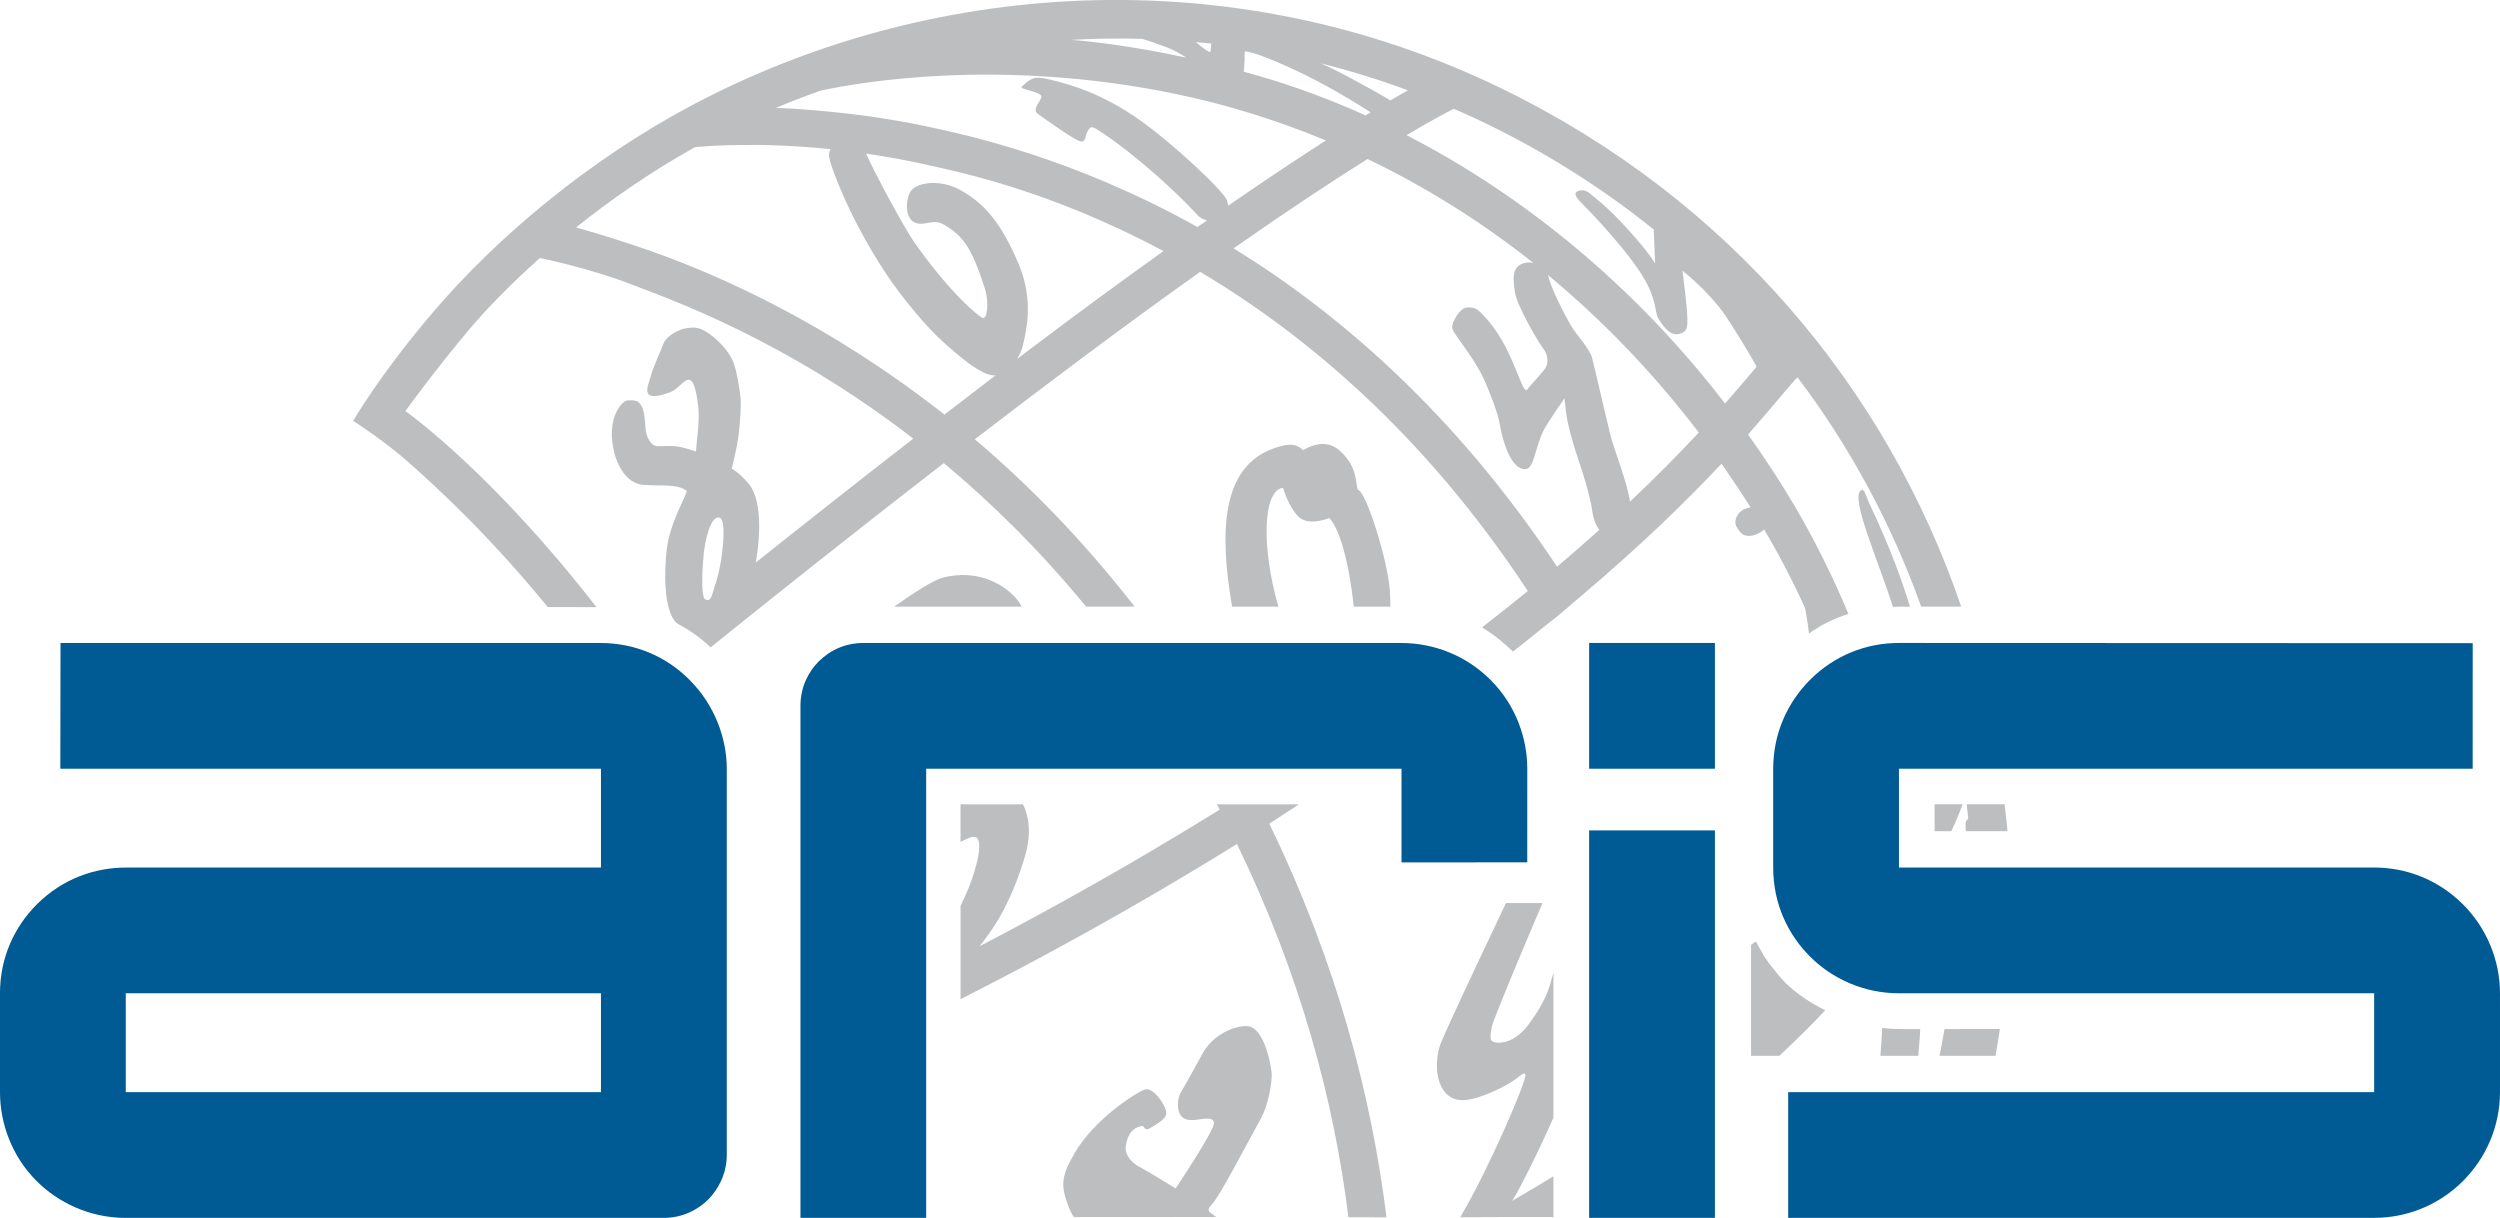 <?xml version="1.0" encoding="UTF-8"?><svg id="Layer_2" xmlns="http://www.w3.org/2000/svg" viewBox="0 0 1654.7 806.08"><defs><style>.cls-1{fill:#bcbec0;}.cls-1,.cls-2{stroke-width:0px;}.cls-2{fill:#005b94;}</style></defs><g id="Layer_1-2"><path class="cls-1" d="m1231.59,324.58c-6.66,5.78,10.56,43.58,21.36,77.15,1.34-.04,2.57-.19,3.96-.19h7.27c-11.6-37.91-25.85-65.5-27.4-69.34-1.98-4.86-3.11-9.42-5.19-7.62m92.06,356.5l-36.64.02c-.54,3.05-1.05,6-1.63,9.17-.54,2.95-1.09,5.68-1.63,8.54h37.05c1.09-5.94,1.97-11.83,2.86-17.73m-77.88-.71c-.28,6.22-.72,12.33-1.17,18.44h25.09c.42-5.92,1.02-11.72,1.28-17.71h-14.03c-3.69,0-7.43-.26-11.17-.73m-86.78,18.44h18.69c11.08-10.26,21.16-20.31,30.41-30.12-10.45-5.21-19.82-11.62-26.84-18.64-2.87-2.87-13.61-15.87-15.05-19.75-1.4-2.29-2.68-4.66-3.92-7.07-.94.41-2.03,1.12-3.3,2.13v73.45Zm140-166.47h-18.54v17.83h11.08c3.49-7.55,5.9-13.55,7.45-17.83m29.73,17.83c-.45-5.97-1.31-11.88-1.95-17.83h-25.05c.36,3.2.74,6.39,1.03,9.6-.67.34-1.83,1.28-1.76,3.87,0,.53.06,2.04.08,4.36h27.65Zm-375.91,142.62c-4.55,15.44-.7,35.95,15.86,35.37,11.3-.39,29.64-10.12,34.47-13.91,4.83-3.78,6.04-4.56,6.49-2.83.97,3.73-24.31,62.48-43.12,94.25l27.22-.1s0-.02.02-.03h34.43v-27c-9.06,5.56-18.17,11.02-27.32,16.29,1.12-1.75,2.13-3.39,2.84-4.67,1.97-3.56,12.3-22.81,24.48-50.36v-96.1c-.64,2.36-1.19,4.53-1.92,7.05-2.42,8.34-6.84,17-14.6,27.4-9.42,12.61-19.48,12.61-22.78,11.58-3.3-1.03-2.45-4.1-1.4-10.4.64-3.95,20.89-52.31,33.47-81.6h-24.18c-17.27,36.38-42.1,88.77-43.96,95.05m-138.67-299.68c.44,2.92.91,5.65,1.37,8.43h30.64c-11.52-40-10.12-77.32,3.08-78.65,0,0,3.39,12.25,10.14,19.03,6.75,6.77,20.42.99,20.42.99,0,0,10.17,7.57,15.93,55.63.11.86.18,1.88.24,3.01h24.37c-.16-3.77-.17-7.38-.47-11.3-1.55-19.84-15.19-63.32-20.68-65.85-1.97-.9-.13-11.68-7.99-21.41-7.6-9.42-13.44-9.46-18.19-8.94-4.86.52-10.59,3.96-10.59,3.96,0,0-3.72-5.15-12.56-3.19-38.83,8.58-43.16,48.75-35.71,98.31m4.56,165.52c42.46,87.46,64.29,170.94,73.79,246.87.04.33,1.13.08,12.57.18,11.72.11,12.65.07,12.61-.25-9.76-78.43-32.2-166.82-77.56-260.26,6.49-4.14,13.11-8.55,19.67-12.83h-54.4c.29.55.61,1.05.9,1.61.33.64.64,1.27.98,1.92-59.34,36.83-114.73,67.4-158.83,90.38,5.91-7.43,10.74-14.79,13.01-18.8,10.17-18.02,14.65-33.32,16.17-38.03,5.12-15.87,4.01-27.86-.53-37.07h-41.32v24.93c4.7-2.54,8.43-4.13,10.23-3.13,5.96,3.28-1.81,27.41-6.77,37.99-1.09,2.32-2.26,4.91-3.45,7.54v61.63c47.25-23.9,112.02-58.68,182.93-102.68m-195.49-176.06c-5.94,1.67-19.53,10.61-31.44,18.97h84.45c-.51-.88-.92-1.82-1.48-2.64-7.44-10.95-27.04-23.23-51.53-16.33m88.1,380.56c-9.16,15.68-9.29,21.61-4.09,35.4.94,2.5,2.34,5.28,3.55,7.03l94.12-.06c-1.09-.76-2.37-1.89-3.7-2.79-2.2-1.53-1.04-3.57,1.02-5.72,5.18-5.4,21.01-36.17,32.3-56.63,5.18-9.39,6.85-21.88,7.22-28.14.27-4.41-4-28.7-13.69-32.48-6.53-2.54-24.11,3.19-31.9,17.23-2.04,3.7-10.1,18.5-15.12,27.14-1.5,2.57-4.41,17.89,8.28,17.25,6.31-.3,14.46-3.12,14.13,2.36-.34,5.49-25.3,42.86-25.3,42.86,0,0-19.91-12.29-23.99-14.3-4.45-2.19-9.66-7.45-9.06-13.05,1.27-11.79,8.17-13.55,10.53-13.92,2.36-.36,1.53,3.98,5.92,1.19,4.38-2.8,11.11-5.99,10.36-10.7-.74-4.7-8.68-16.72-14.37-14.62-5.7,2.11-32.91,19.21-46.21,41.94m451.36-520.45c-6.02,7.16-12.88,15.29-20.89,24.4-60.54-78.74-134.34-138.28-210.82-177.62,19.49-11.57,29.42-16.52,31.31-17.44,5.24,2.28,10.46,4.58,15.72,7.07,43.23,20.4,82.03,45.02,116.58,72.82l.9,22.44s-3.28-6.24-17.76-22.29c-14.23-15.76-22.77-21.74-25.53-24.07-4.46-3.76-8.32-1.22-8.32-1.22-2.66,1.63.14,4.92,3.83,8.56,3.69,3.64,33.52,34.27,42.96,53.51,5.43,11.06,5.15,18.77,6.65,21.39,2.67,4.64,7.78,12.52,14.26,10.77,5.45-1.47,5.4-4.9,5.26-10.97-.15-6.37-2.72-27.32-3-29.08-.28-1.77-.2-1.78-.2-1.78,0,0,17.06,13.23,28.5,29.87,5.11,7.44,18.2,28.84,20.38,33.47.05.1.15.08.19.16m-230.83-182.9c-1.07.6-4.94,2.78-11.6,6.71-7.94-4.83-13.39-7.8-28.89-16.18-3.48-1.88-9.3-4.84-17.24-8.39,19.04,4.76,38.3,10.68,57.74,17.86m-60.39-6.32c16.15,8.49,30.19,17.27,35.69,20.91-1.01.62-2.22,1.37-3.29,2.03-23.83-10.72-47.79-19.56-71.55-26.39-3.09-.9-6.08-1.7-9.1-2.52.14-1.76.24-3.53.4-5.16.46-4.78-.06-4.93.2-7.87.08-.91,2.02-.19,6.42.91,4.4,1.11,23.59,8.81,41.22,18.08m-69.76-24.58c-.11,2.18-.29,4.3-.61,5.32-.39,1.21-5.81-3.15-9.62-6.35,3.41.31,6.81.63,10.24,1.02m-16.34,9.33c-37.01-8.01-64.46-10.87-76.39-11.8,15.32-.86,31.01-1.11,47.01-.67,4.5,1.38,10.02,3.21,16.17,5.57,4.53,1.74,9.03,4.25,13.21,6.91m-7.85,23.85c33.71,6.94,67.21,17.3,100.05,30.92-17.47,11.23-38.91,25.41-64.67,43.17-.18-1.02-.39-2.08-.72-3.33-1.55-5.75-36.99-39.02-59.34-54.43-22.13-15.26-41.19-21.83-57.87-25.69-9.9-2.3-11.93-1.73-18.65,4.64-1.99,1.88,12.05,3.16,12.91,6.39.59,2.2-6.61,8.53-2.52,11.5,4.09,2.97,24.78,17.79,28.49,18.41,3.72.61,2.8-3.58,4.52-6.51,1.63-2.79,2.42-3.75,5.22-2.12,14.09,8.23,45.14,32.87,68.31,58.04.91.98,3.05,2.08,5.55,2.91-2.11,1.47-4.06,2.81-6.22,4.32-81.72-45.62-151.5-60.85-182.45-67.27-45.84-9.5-89.03-11.34-96.59-11.59,9.37-3.92,19.28-7.76,29.64-11.43,26.5-5.71,118.74-21.71,234.34,2.06m-227.75,36.7c-.84,1.51-1.3,3.23-.99,5.21,1.04,6.59,13.56,40.68,37.36,76.72,10.93,16.54,27.76,36.62,38.83,46.33,6.02,5.28,25.02,22.79,33.85,21.39.11-.02.19-.06.29-.08-11.45,8.73-22.82,17.44-34.03,26.08-76.47-60.15-149.18-92.41-194.97-108.46-26.51-9.29-48.02-15.14-48.85-15.37,22.29-17.87,48.72-36.4,78.66-53.13,6.42-.66,40.98-3.7,89.85,1.29m123.43,138.87c1.78-2.85,3.14-6.01,3.87-9.22,2.13-9.38,7.31-29.15-2.71-53.25-12-28.86-24.12-41.45-39.23-49.59-13.85-7.45-29.69-4.64-32.87,1.9-3.19,6.53-2.97,17.35,3.46,19.96,6.43,2.6,11.53-2.97,18.89,1.23,13.26,7.55,18.71,16.07,27.19,42.15,3.06,9.4,1.59,21.46-1.73,19.57-3.31-1.89-21.26-16.23-45.43-50.71-5.96-8.52-26.3-46.17-31.42-57.97,13.42,1.96,27.55,4.49,42.31,7.86,18.44,4.22,79.2,16.3,154.55,56.67-25.94,18.51-54.88,39.68-86.95,63.89-3.32,2.5-6.63,5.01-9.94,7.52m143.3-73.26c37.08-25.9,66.33-45.11,88.62-59.1,38.04,18.23,74.95,41.13,109.96,68.95-1.6-.46-3.24-.63-4.86-.38-10,1.59-8.89,10.86-7.46,19.88,1.43,9.03,15.64,33.23,18.65,36.98,3.01,3.75,3.4,8.52,2.09,11.74-1.29,3.22-8.54,10.03-12.74,15.53-1.95,2.54-5.29-9.05-11.22-22.1-7.78-17.13-15.82-25.25-19.41-28.91-3.6-3.65-6.64-3.78-10.16-3.2-3.53.54-8.86,8.89-8.83,12.85.03,3.97,13.64,18.35,21,34.31,3.15,6.85,9.31,22.29,10.49,29.71,1.18,7.43,6.33,29.62,16.57,29.94,6.31.21,6.35-13.28,12.47-25.61,2.47-4.98,13.87-21.39,13.87-21.39,0,0,.02.88.44,4.28.4,3.31.47,12.11,9.08,37.54,3.08,9.07,6.15,19.05,8.19,28.85.69,3.36.85,10.38,5.26,16.54-8.67,7.8-17.98,15.91-27.9,24.32-67.44-101.47-144.03-167.49-214.1-210.73m249.53,124.16c-3.31-13.22-10.91-46.76-12.36-52.07-1.44-5.32-10.08-14.87-12.81-19.21-4.84-7.68-14.56-27.12-15.83-33.68-.1-.51-.3-1.03-.54-1.56,35.68,29.56,69.3,64.16,99.89,104.29-12.64,13.6-27.62,28.86-45.57,45.8-1.32-11.6-10.67-35.1-12.78-43.57m-588.3,79.08c-.74,5.55-2.14,13.13-4.54,20.03-1.87,5.34-2.36,11.7-6.6,8.89-2.78-1.85-1.7-21.69-.77-30.29.77-7.13,4.16-25.18,10.37-23.6,4.4,1.11,2.29,19.42,1.54,24.97m820.34,33.92c-49.01-143.58-152.82-269.42-304.4-343.03-179.88-87.37-380.38-71.28-535.74,11.23-68.49,36.38-129.2,87.55-171.2,136.81-35.92,42.13-53.14,72.34-53.14,72.34l.48-.1c1.51.96,20.84,13.49,36.41,27.31,18.35,16.29,52.09,46.97,92.07,95.73l32.23.06c-67.9-87.42-122.47-126.94-126.47-129.77,1.52-2.11,19.36-26.77,42.28-54.04,9.28-11.05,25.2-28.07,46.73-47.27,1.91.38,33.56,6.9,60.89,17.56,25.04,9.76,100.7,35.95,186.27,101.98-38.63,29.96-74.58,58.36-104.29,82.04,2.26-11.8,5.32-40.2-4.63-52.1-6.59-7.88-11.24-10.04-11.24-10.04,0,0,3.39-13.21,4.59-22.79.85-6.78,1.74-19.18,1.26-23.98-.6-5.94-2.74-18.74-4.65-23.4-4.62-11.21-15.54-19.25-20.04-21.56s-7.79-1.63-10.97-1.27c-5.1.56-13.66,5.18-15.44,10.4-1.16,3.39-7.33,16.49-8.43,21.72-.98,4.7-9.17,18.73,13.46,10.05,8.04-3.08,14.55-21.36,18.14,10.4.47,4.15.1,11.31-.19,14.02-.59,5.4-1.41,15.06-1.41,15.06,0,0-3.59-1.37-9.19-2.76-6.78-1.69-13.46-.4-17.16-.91-3.7-.52-6.82-6.52-7.07-11.91s-.96-12.15-2.51-14.33c-1.55-2.16-1.8-4.54-9.55-3.91-3.2.25-14.61,11.37-8.4,35.37,1.64,6.35,7.46,19.68,18.94,20.51,13.82,1.01,21.73-.91,28.77,3.89,1.17.79-10.96,20.6-13.08,38.02-2.1,17.23-1.68,38.92,5.05,48.06.63.86,1.54,1.59,2.53,2.26,8.04,4.19,15.07,9.37,21.4,15.32,34.54-27.86,90.82-72.84,154.34-121.94,31.13,25.94,63.12,57.24,94.12,94.96h32.13c-34.11-43.84-70.08-80.56-105.75-110.75,23.01-17.66,46.69-35.65,70.46-53.4,29.11-21.74,55.25-40.76,78.72-57.43,69.49,41.43,148.22,107.04,216.83,211.27-9.49,7.77-19.73,15.85-30.31,24.1,7.73,4.61,14.39,10.12,20.46,16.02,8.15-6.39,15.96-12.64,23.43-18.73,6.86-5.19,10.17-8.22,19.51-16.18,42.44-35.82,72.92-65.77,95.09-89.44,6.57,9.32,12.98,18.91,19.23,28.77-2.36.6-4.31,1.27-5.41,1.98-4.55,2.85-5.42,8.42-3.97,10.75,2.59,4.17,3.8,5.67,6.89,6.15,4.32.66,9.12-1.8,11.19-3.95.13-.13.17-.16.27-.26,10.11,17.02,19.15,34.43,27.14,52.14.29,1.66.59,3.37.92,5.17.78,4.28,1.23,7.99,1.64,11.62,7.45-5.3,16-9.81,26.12-12.97-10.16-24.3-21.96-48.37-35.87-71.93-9.62-16.29-19.89-31.82-30.55-46.84,15.66-17.72,25.69-30.44,32.69-37.86,35.61,46.99,62.8,98.44,81.88,151.79h26.5Z"/><path class="cls-2" d="m927.5,425.57h-356.1c-11.21,0-21.61,4.34-29.53,12.24-6.31,6.31-12.06,16.29-12.06,29.37v338.9h83.21v-297.27h314.6v62l83.24-.05.02-61.95c0-19.5-7.15-41.62-24.27-58.74-16.17-16.17-37.46-24.49-59.1-24.49"/><rect class="cls-2" x="1051.82" y="549.62" width="83.24" height="256.46"/><rect class="cls-2" x="1051.82" y="425.56" width="83.24" height="83.25"/><path class="cls-2" d="m1630.19,598.58c-15.93-15.93-36.86-24.38-58.79-24.38h-314.52v-65.4h379.73l.03-83.1-379.76-.14c-22.19,0-42.99,8.55-58.81,24.37-14.99,14.99-24.43,35.56-24.43,58.87v65.4c0,24.38,10.03,44.59,24.43,58.98,14.63,14.63,35.55,24.25,58.81,24.25h314.52v65.41h-387.84v83.24h387.84c20.62,0,42.14-7.73,58.79-24.38,15.22-15.22,24.5-36.15,24.5-58.86v-65.41c0-21.76-8.81-43.16-24.5-58.86"/><path class="cls-2" d="m397.75,722.84H83.25v-65.4h314.51v65.4Zm0-297.27H40.05l-.12,83.24h357.83v65.41H83.3c-19.77,0-41.45,6.89-58.93,24.37-14.86,14.87-24.38,35.2-24.38,58.87v65.4c0,20.34,7.61,42.22,24.26,58.86,14.03,14.03,34.84,24.38,58.98,24.38h356.13c13.08,0,23.31-6.06,29.37-12.13,6.18-6.18,12.31-16.65,12.31-29.49v-255.66c0-19.85-7.8-41.97-24.56-58.74-15.93-16.17-37.21-24.49-58.74-24.49"/></g></svg>